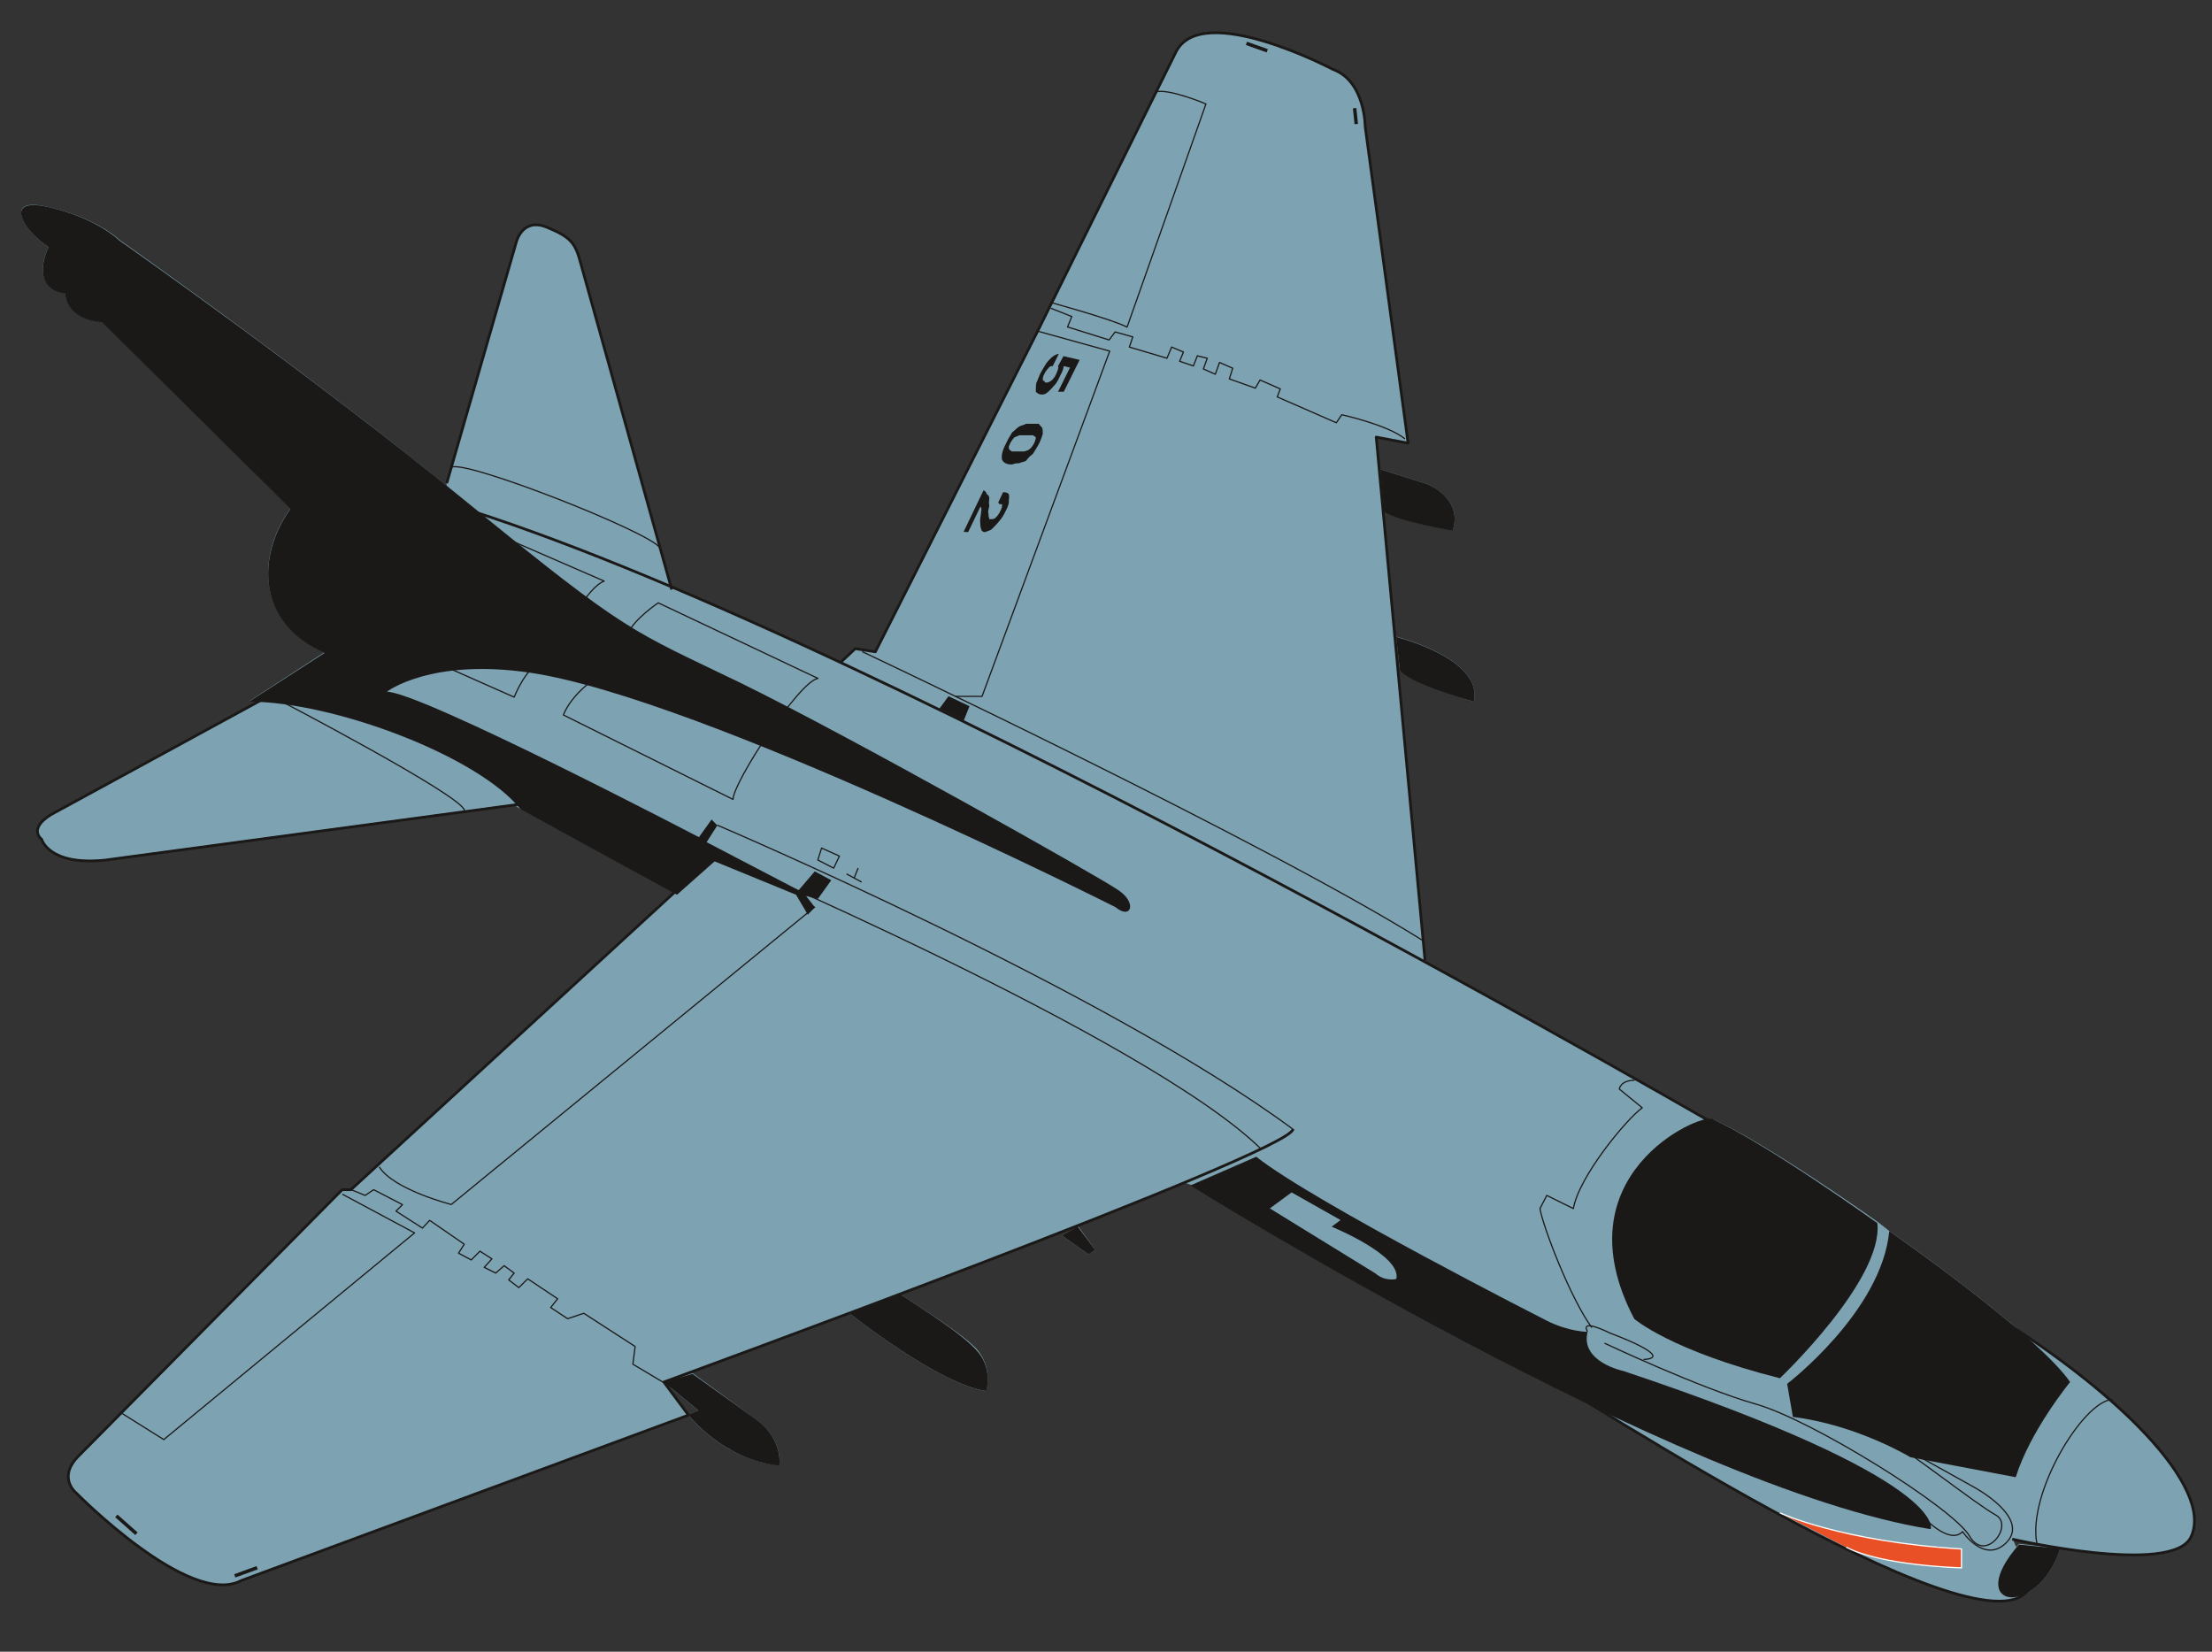 <svg xmlns="http://www.w3.org/2000/svg" xml:space="preserve" width="553.361" height="413.178" fill-rule="evenodd" stroke-linejoin="round" stroke-width="28.222" preserveAspectRatio="xMidYMid" version="1.2" viewBox="0 0 14641 10932"><rect x="0" y="0" width="14641" height="10932" fill="#333333" stroke="none"/><defs class="ClipPathGroup"><clipPath id="a" clipPathUnits="userSpaceOnUse"><path d="M0 0h14641v10932H0z"/></clipPath></defs><g class="SlideGroup"><g class="Slide" clip-path="url(#a)"><g class="Page"><g class="com.sun.star.drawing.ClosedBezierShape"><path fill="none" d="M4393 9088h768v612h-768z" class="BoundingBox"/><path fill="#7DA2B1" d="m4584 9088-190 58 229 191-67 28s227 296 602 334c0 0 30-171-153-303-179-132-421-308-421-308Z"/></g><g class="com.sun.star.drawing.ClosedBezierShape"><path fill="none" d="M5620 8567h919v640h-919z" class="BoundingBox"/><path fill="#7DA2B1" d="m5956 8567-335 124s600 477 907 515c0 0 46-155-66-280-117-122-506-359-506-359Z"/></g><g class="com.sun.star.drawing.PolyPolygonShape"><path fill="none" d="M7028 8118h223v185h-223z" class="BoundingBox"/><path fill="#7DA2B1" d="m7138 8118-110 59 177 125 45-28-112-156Z"/></g><g class="com.sun.star.drawing.ClosedBezierShape"><path fill="none" d="M13226 10217h411v356h-411z" class="BoundingBox"/><path fill="#7DA2B1" d="m13363 10218 273 30c-153 468-647 402-273-30Z"/></g><g class="com.sun.star.drawing.ClosedBezierShape"><path fill="none" d="M9241 4214h521v431h-521z" class="BoundingBox"/><path fill="#7DA2B1" d="M9241 4214s580 144 514 430c0 0-395-112-489-206l-25-224Z"/></g><g class="com.sun.star.drawing.ClosedBezierShape"><path fill="none" d="M9136 3106h494v406h-494z" class="BoundingBox"/><path fill="#7DA2B1" d="m9136 3106 313 99s237 92 166 306c0 0-358-63-454-125l-25-280Z"/></g><g class="com.sun.star.drawing.ClosedBezierShape"><path fill="none" d="M139 216h14389v10377H139z" class="BoundingBox"/><path fill="#7DA2B1" d="M7842 7828c-1194 493-3447 1319-3447 1319l162 218-2960 1095c-343 183-1092-579-1092-579s-124-97 8-242l1752-1767h59l2124-1951 18-13-1020-552-50-33-2700 364c-374 38-419-132-419-132s-94-66 58-163l1374-750h-61l500-325c-454-201-447-648-226-950L675 2130c-244-18-244-193-244-193-248-35-109-302-109-302-150-94-321-343 0-264 323 73 468 216 468 216s1153 810 2166 1628v-18l460-1590s38-170 201-104c161 66 191 104 227 236l581 2093 10 46c361 152 740 322 1123 500l10-5 94-81 132 15 1075-2121 914-1841C7953 0 8822 456 8822 456c213 79 213 381 213 381l285 2091-211-36 323 3463 5 13c1234 670 2109 1178 2109 1178l-211-139c358 157 1097 683 1097 683l74 58s513 356 879 676c770 508 1257 1059 1118 1349-125 256-1182 10-1182 10l125 292c-147 457-1864-533-2866-1151h-5c-1392-662-2695-1483-2695-1483l-38-13Z"/></g><g class="com.sun.star.drawing.ClosedBezierShape"><path fill="none" d="M206 1414h3905v2815H206z" class="BoundingBox"/><path fill="#FFF" d="M307 1430c-116-50-154 28 15 94 175 68 333 167 726 449 397 286 1505 1111 2143 1653 0 0 617 485 919 602 0 0-457-332-683-523-229-191-1037-857-2313-1790 0 0-505-394-807-485Z"/></g><g class="com.sun.star.drawing.ClosedBezierShape"><path fill="none" d="M1847 3388h193v165h-193z" class="BoundingBox"/><path fill="#FFF" d="m1939 3388 100 92s-147 0-192 72c0 0 43-118 92-164Z"/></g><g class="com.sun.star.drawing.ClosedBezierShape"><path fill="none" d="M4643 9251h395v307h-395z" class="BoundingBox"/><path fill="#FFF" d="M4743 9251s328 166 290 306c0 0-181-2-385-191l-5-115h100Z"/></g><g class="com.sun.star.drawing.ClosedBezierShape"><path fill="none" d="M6014 8674h405v345h-405z" class="BoundingBox"/><path fill="#FFF" d="M6027 8674s397 171 390 344c0 0-336-181-402-250l12-94Z"/></g><g class="com.sun.star.drawing.ClosedBezierShape"><path fill="none" d="M10744 7569h737v932h-737z" class="BoundingBox"/><path fill="#FFF" d="m10942 8434-66 66s-169-313-125-514c51-199 300-417 300-417l311 114 51-36 66 36-66 104-259-94-227 313c-110 135 15 428 15 428Z"/></g><g class="com.sun.star.drawing.ClosedBezierShape"><path fill="none" d="M11048 8231h147v238h-147z" class="BoundingBox"/><path fill="#FFF" d="M11112 8464c8 3 6-13 8-7 10-34 18-69 23-105 24-26 36-59 49-92 8-25-25-32-47-28-2 0-2 20-12 23-3 5 0 10 0 10-23 8-50 10-75 10-12 59-19 131 15 182 19 0 32 10 45 10 0-3-6-3-6-3Z"/></g><g class="com.sun.star.drawing.ClosedBezierShape"><path fill="none" d="M10968 7729h514v513h-514z" class="BoundingBox"/><path fill="#FFF" d="m11166 7729-198 282 270 154s53 13 51 76l45-43s21-56-143-121l42-48 45 28 33-38-45-33 35-33 43 33 39-33-59-41 31-38 61 38s38 33 30 163h33s15-170-51-222l-262-124Z"/></g><g class="com.sun.star.drawing.ClosedBezierShape"><path fill="none" d="M11448 7821h840v679h-840z" class="BoundingBox"/><path fill="#FFF" d="M11448 7838c124 56 109 212 109 212s514 249 692 448l38-63c-267-271-685-423-685-423s3-138-91-191l-63 17Z"/></g><g class="com.sun.star.drawing.ClosedBezierShape"><path fill="none" d="M11570 7813h788v533h-788z" class="BoundingBox"/><path fill="#FFF" d="M11570 7828c369 212 639 395 766 517l20-38c-204-189-726-494-726-494l-60 15Z"/></g><g fill="none" class="com.sun.star.drawing.OpenBezierShape"><path d="M12406 8568h1016v812h-1016z" class="BoundingBox"/><path stroke="#FFF" stroke-linejoin="miter" stroke-width="23" d="M12413 8578s727 503 999 793"/></g><g fill="none" class="com.sun.star.drawing.OpenBezierShape"><path d="M12475 8412h1009v828h-1009z" class="BoundingBox"/><path stroke="#FFF" stroke-linejoin="miter" stroke-width="13" d="M12479 8418s762 534 999 816"/></g><g fill="none" class="com.sun.star.drawing.LineShape"><path d="M11981 9070h116v109h-116z" class="BoundingBox"/><path stroke="#FFF" stroke-linejoin="miter" stroke-width="13" d="m11986 9173 105-98"/></g><g fill="none" class="com.sun.star.drawing.OpenBezierShape"><path d="M12027 9100h906v480h-906z" class="BoundingBox"/><path stroke="#FFF" stroke-linejoin="miter" stroke-width="13" d="m12032 9251 144-143s565 290 751 466"/></g><g fill="none" class="com.sun.star.drawing.OpenBezierShape"><path d="M10880 8706h900v376h-900z" class="BoundingBox"/><path stroke="#FFF" stroke-linejoin="miter" stroke-width="13" d="M10884 8712s379 227 893 362"/></g><g fill="none" class="com.sun.star.drawing.ClosedBezierShape"><path d="M9286 4258h397v278h-397z" class="BoundingBox"/><path stroke="#FFF" stroke-linejoin="miter" stroke-width="13" d="M9294 4267s348 87 379 258c0 0-301-95-369-158l-10-100Z"/></g><g fill="none" class="com.sun.star.drawing.ClosedBezierShape"><path d="M9182 3154h339v245h-339z" class="BoundingBox"/><path stroke="#FFF" stroke-linejoin="miter" stroke-width="13" d="M9190 3162s354 48 321 227l-311-105-10-122Z"/></g><g class="com.sun.star.drawing.ClosedBezierShape"><path fill="none" d="M139 1357h7343v4699H139z" class="BoundingBox"/><path fill="#1B1918" d="M7383 6004c104 86 145-28 20-112-124-87-1781-1020-2503-1373-724-350-741-322-1788-1178C2068 2486 790 1592 790 1592s-145-147-468-221c-321-73-150 170 0 264 0 0-139 270 109 308 0 0 0 170 244 190l1247 1236c-221 307-228 754 227 952l-501 323c560 0 1520 361 1799 714l1034 564 249-221 539 221 78 132 46-50-58-74 78 20 89-124-109-59-107 125-609-318 71-111-38-39-84 117s-1829-956-2065-963c0 0 290-224 952-125 1131 170 3870 1551 3870 1551Z"/></g><g class="com.sun.star.drawing.ClosedBezierShape"><path fill="none" d="M4393 9093h768v609h-768z" class="BoundingBox"/><path fill="#1B1918" d="m4584 9093-190 53 229 190-67 28s227 296 602 337c0 0 30-173-153-306-184-132-421-302-421-302Z"/></g><g class="com.sun.star.drawing.ClosedBezierShape"><path fill="none" d="M5621 8567h918v640h-918z" class="BoundingBox"/><path fill="#1B1918" d="m5957 8567-336 124s600 477 908 515c0 0 46-155-71-275-112-125-501-364-501-364Z"/></g><g class="com.sun.star.drawing.PolyPolygonShape"><path fill="none" d="M7028 8118h223v185h-223z" class="BoundingBox"/><path fill="#1B1918" d="m7133 8118-105 59 177 125 45-28-117-156Z"/></g><g class="com.sun.star.drawing.ClosedBezierShape"><path fill="none" d="M7879 7656h4903v2466H7879z" class="BoundingBox"/><path fill="#1B1918" d="m8315 7656-436 190s3209 2006 4900 2275c0 0 135-322-2034-1047 0 0-287-59-237-259 0 0-124 0-270-74 0 0-1542-783-1923-1085Z"/></g><g class="com.sun.star.drawing.ClosedBezierShape"><path fill="none" d="M10671 7403h1759v1721h-1759z" class="BoundingBox"/><path fill="#1B1918" d="M12426 8095s-734-527-1093-689c-84-37-1015 373-516 1323 0 0 242 211 964 393 0 0 686-651 645-1027Z"/></g><g class="com.sun.star.drawing.ClosedBezierShape"><path fill="none" d="M11829 8147h1874v1631h-1874z" class="BoundingBox"/><path fill="#1B1918" d="M11829 9159s625-478 676-1011c0 0 971 675 1197 999 0 0-264 322-360 630l-697-132s-352-214-778-267l-38-219Z"/></g><g class="com.sun.star.drawing.ClosedBezierShape"><path fill="none" d="M13226 10223h411v351h-411z" class="BoundingBox"/><path fill="#1B1918" d="m13363 10223 273 27c-153 466-647 400-273-27Z"/></g><g class="com.sun.star.drawing.ClosedBezierShape"><path fill="none" d="M9241 4216h521v429h-521z" class="BoundingBox"/><path fill="#1B1918" d="M9241 4216s580 143 514 428c0 0-395-106-489-204l-25-224Z"/></g><g class="com.sun.star.drawing.ClosedBezierShape"><path fill="none" d="M9136 3106h494v409h-494z" class="BoundingBox"/><path fill="#1B1918" d="m9136 3106 313 99s237 91 166 308c0 0-358-61-454-125l-25-282Z"/></g><g fill="none" class="com.sun.star.drawing.OpenBezierShape"><path d="M2948 1479h1508v2427H2948z" class="BoundingBox"/><path stroke="#1B1918" stroke-linejoin="miter" stroke-width="18" d="m2957 3198 459-1591s38-169 201-104c161 66 191 104 227 241l602 2158"/></g><g fill="none" class="com.sun.star.drawing.OpenBezierShape"><path d="M3116 3372h8435v4190H3116z" class="BoundingBox"/><path stroke="#1B1918" stroke-linejoin="miter" stroke-width="18" d="M3119 3381c2816 901 8426 4172 8426 4172"/></g><g fill="none" class="com.sun.star.drawing.OpenBezierShape"><path d="M13058 8615h1477v1687h-1477z" class="BoundingBox"/><path stroke="#1B1918" stroke-linejoin="miter" stroke-width="18" d="M13063 8623c953 564 1596 1227 1438 1551-124 256-1182 13-1182 13"/></g><g fill="none" class="com.sun.star.drawing.OpenBezierShape"><path d="M9977 8948h3478v1660H9977z" class="BoundingBox"/><path stroke="#1B1918" stroke-linejoin="miter" stroke-width="18" d="M13445 10482c-191 572-2841-1146-3463-1526"/></g><g fill="none" class="com.sun.star.drawing.OpenBezierShape"><path d="M442 5700h8127v4800H442z" class="BoundingBox"/><path stroke="#1B1918" stroke-linejoin="miter" stroke-width="18" d="M8558 7473c0 152-4164 1674-4164 1674l163 219-2960 1095c-343 183-1092-579-1092-579s-124-97 7-237l1753-1771h58l2358-2167"/></g><g fill="none" class="com.sun.star.drawing.OpenBezierShape"><path d="M239 4569h3285v1140H239z" class="BoundingBox"/><path stroke="#1B1918" stroke-linejoin="miter" stroke-width="18" d="M3521 5312 695 5693c-373 38-419-138-419-138s-93-66 59-162l1498-816"/></g><g fill="none" class="com.sun.star.drawing.OpenBezierShape"><path d="M5561 208h3881v6150H5561z" class="BoundingBox"/><path stroke="#1B1918" stroke-linejoin="miter" stroke-width="18" d="m5568 4380 93-87 133 21 1074-2122 915-1847C7954 1 8822 459 8822 459c214 77 214 379 214 379l284 2095-211-40 323 3463"/></g><g class="com.sun.star.drawing.PolyPolygonShape"><path fill="none" d="M6218 4607h200v163h-200z" class="BoundingBox"/><path fill="#1B1918" d="m6218 4690 60-82 139 66-38 95-161-79Z"/></g><g fill="none" class="com.sun.star.drawing.OpenBezierShape"><path d="M5705 4309h3715v1920H5705z" class="BoundingBox"/><path stroke="#1B1918" stroke-linejoin="miter" stroke-width="8" d="M5707 4313s2660 1255 3709 1911"/></g><g fill="none" class="com.sun.star.drawing.OpenBezierShape"><path d="M4745 5457h3817v2022H4745z" class="BoundingBox"/><path stroke="#1B1918" stroke-linejoin="miter" stroke-width="8" d="M4747 5461s2568 1093 3811 2013"/></g><g fill="none" class="com.sun.star.drawing.OpenBezierShape"><path d="M10618 8886h2637v1351h-2637z" class="BoundingBox"/><path stroke="#1B1918" stroke-linejoin="miter" stroke-width="8" d="M10620 8890s629 297 998 402c374 104 1314 692 1418 875 107 182 297-74 173-140-125-69-572-420-711-499"/></g><g fill="none" class="com.sun.star.drawing.OpenBezierShape"><path d="M12520 9536h806v729h-806z" class="BoundingBox"/><path stroke="#1B1918" stroke-linejoin="miter" stroke-width="8" d="M12722 10033s181 198 268 104c0 0 140 211 284 79 178-167-210-374-210-374l-542-302"/></g><g class="com.sun.star.drawing.ClosedBezierShape"><path fill="none" d="M11781 10013h1203v365h-1203z" class="BoundingBox"/><path fill="#E95025" d="M11781 10013s408 191 1202 239v125s-528-13-763-137l-439-227Z"/></g><g fill="none" class="com.sun.star.drawing.OpenBezierShape"><path d="M11779 10009h1209v374h-1209z" class="BoundingBox"/><path stroke="#FFF" stroke-linejoin="miter" stroke-width="8" d="M11781 10013s408 191 1202 239v125s-528-13-763-137"/></g><g fill="none" class="com.sun.star.drawing.OpenBezierShape"><path d="M13471 9259h512v960h-512z" class="BoundingBox"/><path stroke="#1B1918" stroke-linejoin="miter" stroke-width="8" d="M13482 10217c-65-336 309-947 499-954"/></g><g fill="none" class="com.sun.star.drawing.OpenBezierShape"><path d="M10495 8770h451v234h-451z" class="BoundingBox"/><path stroke="#1B1918" stroke-linejoin="miter" stroke-width="8" d="M10508 8813s-65-93 151 11c0 0 441 162 219 174"/></g><g fill="none" class="com.sun.star.drawing.OpenBezierShape"><path d="M10188 7146h690v1645h-690z" class="BoundingBox"/><path stroke="#1B1918" stroke-linejoin="miter" stroke-width="8" d="M10536 8787c-144-198-326-676-343-788l45-87 176 87c36-211 352-593 456-667l-152-124s7-58 101-58"/></g><g fill="none" class="com.sun.star.drawing.OpenBezierShape"><path d="M4641 5609h3710v2000H4641z" class="BoundingBox"/><path stroke="#1B1918" stroke-linejoin="miter" stroke-width="8" d="M4643 5613s2949 1250 3704 1992"/></g><g fill="none" class="com.sun.star.drawing.OpenBezierShape"><path d="M2506 5998h2892v1980H2506z" class="BoundingBox"/><path stroke="#1B1918" stroke-linejoin="miter" stroke-width="8" d="M5394 6002 2987 7972s-381-97-477-249"/></g><g fill="none" class="com.sun.star.drawing.PolyLineShape"><path d="M2322 7869h2181v1350H2322z" class="BoundingBox"/><path stroke="#1B1918" stroke-linejoin="miter" stroke-width="8" d="m2324 7874 93 38 56-38 191 99-43 43 175 112 48-51 229 158-38 59 84 45 58-58 79 51-51 56 76 38 56-49 66 49-36 45 67 51 59-58 198 132-46 58 112 74 107-36 340 220-15 117 310 185"/></g><g fill="none" class="com.sun.star.drawing.PolyLineShape"><path d="M797 7900h1956v1634H797z" class="BoundingBox"/><path stroke="#1B1918" stroke-linejoin="miter" stroke-width="8" d="m2266 7904 478 256-1660 1368-284-178"/></g><g fill="none" class="com.sun.star.drawing.LineShape"><path d="M762 10024h150v137H762z" class="BoundingBox"/><path stroke="#1B1918" stroke-linejoin="miter" stroke-width="23" d="m770 10033 133 118"/></g><g fill="none" class="com.sun.star.drawing.LineShape"><path d="M1550 10365h157v77h-157z" class="BoundingBox"/><path stroke="#1B1918" stroke-linejoin="miter" stroke-width="23" d="m1554 10430 148-54"/></g><g fill="none" class="com.sun.star.drawing.PolyLineShape"><path d="M6325 2188h1027v2426H6325z" class="BoundingBox"/><path stroke="#1B1918" stroke-linejoin="miter" stroke-width="8" d="M6325 4609h175l845-2285-476-132"/></g><g fill="none" class="com.sun.star.drawing.OpenBezierShape"><path d="M6953 2036h2351v874H6953z" class="BoundingBox"/><path stroke="#1B1918" stroke-linejoin="miter" stroke-width="8" d="m6955 2040 139 55-28 69 275 86 40-53 117 33-23 67 249 74 31-74 78 33-25 61 91 31 26-67 66 16-26 71 79 35 28-78 87 38-22 71 172 61 31-54 134 59-20 53 391 171 36-53s302 66 419 160"/></g><g fill="none" class="com.sun.star.drawing.OpenBezierShape"><path d="M6953 601h1036v1572H6953z" class="BoundingBox"/><path stroke="#1B1918" stroke-linejoin="miter" stroke-width="8" d="M6955 2002s408 112 505 163l522-1477s-249-106-336-79"/></g><g fill="none" class="com.sun.star.drawing.LineShape"><path d="M8246 276h147v72h-147z" class="BoundingBox"/><path stroke="#1B1918" stroke-linejoin="miter" stroke-width="23" d="m8250 287 138 49"/></g><g fill="none" class="com.sun.star.drawing.LineShape"><path d="M8954 714h36v110h-36z" class="BoundingBox"/><path stroke="#1B1918" stroke-linejoin="miter" stroke-width="23" d="m8966 716 11 105"/></g><g fill="none" class="com.sun.star.drawing.OpenBezierShape"><path d="M2984 3084h1388v545H2984z" class="BoundingBox"/><path stroke="#1B1918" stroke-linejoin="miter" stroke-width="8" d="M2987 3093c86-55 1314 428 1380 532"/></g><g fill="none" class="com.sun.star.drawing.OpenBezierShape"><path d="M1809 4611h1270v755H1809z" class="BoundingBox"/><path stroke="#1B1918" stroke-linejoin="miter" stroke-width="8" d="M1811 4615s1263 658 1263 750"/></g><g fill="none" class="com.sun.star.drawing.OpenBezierShape"><path d="M2932 3985h2497v1314H2932z" class="BoundingBox"/><path stroke="#1B1918" stroke-linejoin="miter" stroke-width="8" d="m2934 4406 469 208s89-221 183-221l353 97s-155 104-210 242l1123 559c0-112 437-781 562-801l-1057-500s-152 101-199 198"/></g><g fill="none" class="com.sun.star.drawing.OpenBezierShape"><path d="M3300 3539h711v426h-711z" class="BoundingBox"/><path stroke="#1B1918" stroke-linejoin="miter" stroke-width="8" d="M3875 3961s66-94 124-115l-697-303"/></g><g fill="none" class="com.sun.star.drawing.PolyPolygonShape"><path d="M5408 5607h155v146h-155z" class="BoundingBox"/><path stroke="#1B1918" stroke-linejoin="miter" stroke-width="8" d="m5413 5692 105 54 38-80-118-53-25 79Z"/></g><g fill="none" class="com.sun.star.drawing.LineShape"><path d="M5601 5780h105v63h-105z" class="BoundingBox"/><path stroke="#1B1918" stroke-linejoin="miter" stroke-width="8" d="m5603 5784 100 54"/></g><g fill="none" class="com.sun.star.drawing.LineShape"><path d="M5650 5743h35v70h-35z" class="BoundingBox"/><path stroke="#1B1918" stroke-linejoin="miter" stroke-width="8" d="m5654 5810 26-65"/></g><g class="com.sun.star.drawing.ClosedBezierShape"><path fill="none" d="M6378 2342h769v1181h-769z" class="BoundingBox"/><path fill="#1B1918" d="m7008 2342-40 81c-8 0-18 0-26 10-7 8-20 23-25 33-8 15-13 23-15 41 0 7 0 15 12 15 0 10 3 10 13 10 8 0 10 0 28-10 8-8 13-8 15-15 10-8 13-18 18-26 15-33 20-48 15-58l36-66 107 25-105 211h-38l79-160-41-10c-2 18-12 43-25 66-8 18-15 33-28 51-13 15-33 38-41 45-17 16-30 26-45 26h-10c-16 0-28-10-36-18 0-15 0-38 3-58 12-23 17-46 30-69 13-25 28-46 38-64 10-12 23-27 36-38 17-15 38-22 45-22Zm0 0Zm-190 463h58c5 10 16 18 21 25 5 8 5 26 5 41-5 18-10 33-21 58-17 33-30 51-45 76-23 16-31 28-46 46-18 8-32 8-44 15-13 0-28 0-46 8h-8c-33 0-53-15-60-33-6-33 7-69 33-119 12-26 27-46 35-61 18-13 33-31 46-38 12-8 31-8 44-18h28Zm0 0Zm-25 76h-47c-13 8-23 8-33 15-8 8-21 26-28 41-5 10-8 18-8 25 0 10 3 10 8 18 5 0 7 8 15 8h77c8 0 21-8 28-8 8-8 13-8 21-18 5-7 12-15 17-25 8-15 13-33 13-41 0-7-13-7-18-15h-45Zm0 0Zm-283 364c12 5 17 13 22 26 11 7 16 15 16 25 0 15-5 33 0 48 0 10-5 26-8 43 3 8 3 16 3 23 0 10 5 18 5 26h17c3 0 16 0 23-8 10-8 23-25 31-41 7-17 13-25 13-33 0-10 2-17 0-17h-18c0-8-3-8-8-8l33-71c13 0 28 0 38 13 3 7 3 25 0 40 3 18-5 43-18 66-12 26-27 51-40 66-21 26-38 43-51 56-15 15-33 15-48 23-13 0-26-8-26-23-7-13-5-38-7-56 2-23 7-40 7-56 5-17 0-33-5-33l-81 168-30-2 132-275Z"/></g><g class="com.sun.star.drawing.ClosedBezierShape"><path fill="none" d="M8405 7892h841v578h-841z" class="BoundingBox"/><path fill="#7DA2B1" d="m8549 7892 324 183-59 44s466 190 428 346c0 0-74 20-140-38l-697-429 144-106Z"/></g></g></g></g></svg>
